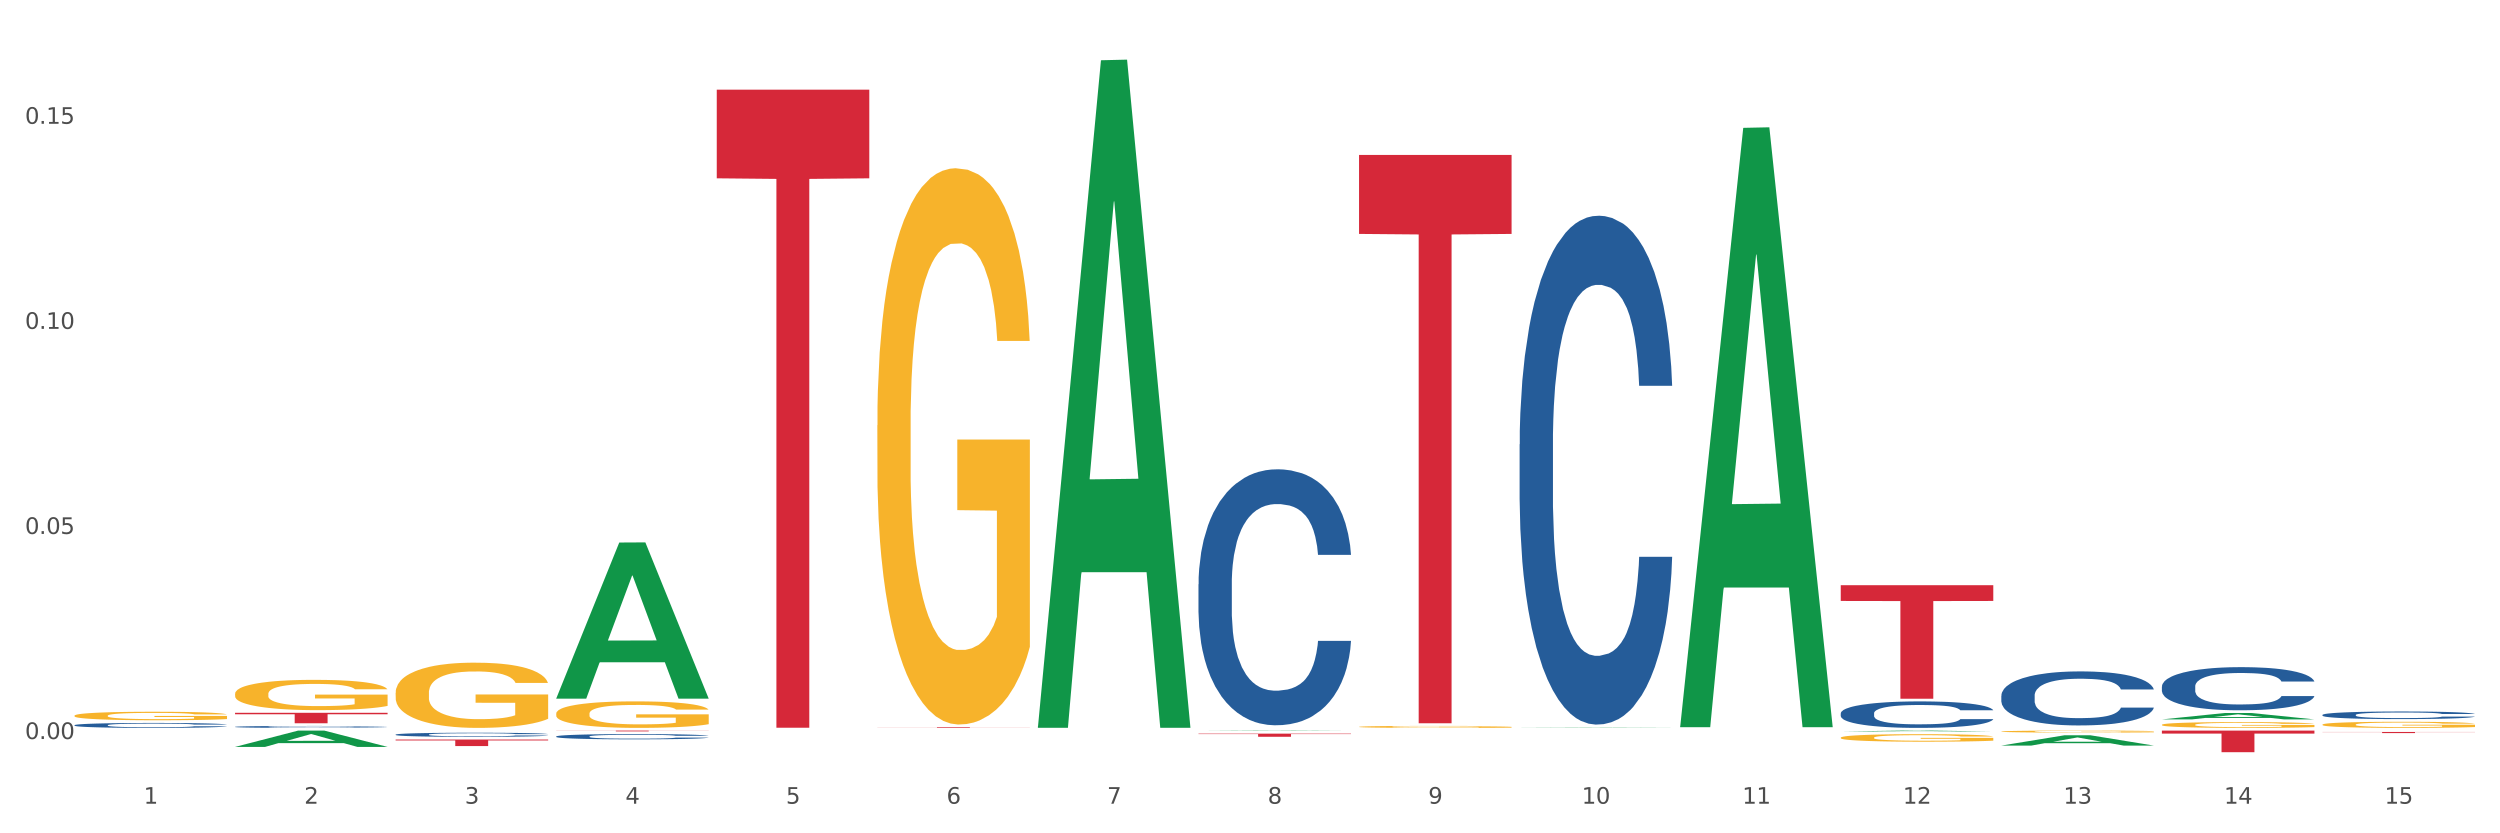 <?xml version="1.0" encoding="utf-8" standalone="no"?>
<!DOCTYPE svg PUBLIC "-//W3C//DTD SVG 1.1//EN"
  "http://www.w3.org/Graphics/SVG/1.1/DTD/svg11.dtd">
<svg xmlns:xlink="http://www.w3.org/1999/xlink" width="1080pt" height="360pt" viewBox="0 0 1080 360" xmlns="http://www.w3.org/2000/svg" version="1.1">
 <rect x="0" y="0" width="1080" height="360" fill="#333333" stroke="none"/>
 <defs>
  <style type="text/css">*{stroke-linejoin: round; stroke-linecap: butt}</style>
 </defs>
 <g id="figure_1">
  <g id="patch_1">
   <path d="M 0 360 
L 1080 360 
L 1080 0 
L 0 0 
z
" style="fill: #ffffff; stroke: #ffffff; stroke-linejoin: miter"/>
  </g>
  <g id="axes_1">
   <g id="matplotlib.axis_1">
    <g id="xtick_1">
     <g id="text_1">
      <!-- 1 -->
      <g style="fill: #4d4d4d" transform="translate(62.07 347.204) scale(0.096 -0.096)">
       <defs>
        <path id="DejaVuSans-31" d="M 794 531 
L 1825 531 
L 1825 4091 
L 703 3866 
L 703 4441 
L 1819 4666 
L 2450 4666 
L 2450 531 
L 3481 531 
L 3481 0 
L 794 0 
L 794 531 
z
" transform="scale(0.016)"/>
       </defs>
       <use xlink:href="#DejaVuSans-31"/>
      </g>
     </g>
    </g>
    <g id="xtick_2">
     <g id="text_2">
      <!-- 2 -->
      <g style="fill: #4d4d4d" transform="translate(131.436 347.204) scale(0.096 -0.096)">
       <defs>
        <path id="DejaVuSans-32" d="M 1228 531 
L 3431 531 
L 3431 0 
L 469 0 
L 469 531 
Q 828 903 1448 1529 
Q 2069 2156 2228 2338 
Q 2531 2678 2651 2914 
Q 2772 3150 2772 3378 
Q 2772 3750 2511 3984 
Q 2250 4219 1831 4219 
Q 1534 4219 1204 4116 
Q 875 4013 500 3803 
L 500 4441 
Q 881 4594 1212 4672 
Q 1544 4750 1819 4750 
Q 2544 4750 2975 4387 
Q 3406 4025 3406 3419 
Q 3406 3131 3298 2873 
Q 3191 2616 2906 2266 
Q 2828 2175 2409 1742 
Q 1991 1309 1228 531 
z
" transform="scale(0.016)"/>
       </defs>
       <use xlink:href="#DejaVuSans-32"/>
      </g>
     </g>
    </g>
    <g id="xtick_3">
     <g id="text_3">
      <!-- 3 -->
      <g style="fill: #4d4d4d" transform="translate(200.802 347.204) scale(0.096 -0.096)">
       <defs>
        <path id="DejaVuSans-33" d="M 2597 2516 
Q 3050 2419 3304 2112 
Q 3559 1806 3559 1356 
Q 3559 666 3084 287 
Q 2609 -91 1734 -91 
Q 1441 -91 1130 -33 
Q 819 25 488 141 
L 488 750 
Q 750 597 1062 519 
Q 1375 441 1716 441 
Q 2309 441 2620 675 
Q 2931 909 2931 1356 
Q 2931 1769 2642 2001 
Q 2353 2234 1838 2234 
L 1294 2234 
L 1294 2753 
L 1863 2753 
Q 2328 2753 2575 2939 
Q 2822 3125 2822 3475 
Q 2822 3834 2567 4026 
Q 2313 4219 1838 4219 
Q 1578 4219 1281 4162 
Q 984 4106 628 3988 
L 628 4550 
Q 988 4650 1302 4700 
Q 1616 4750 1894 4750 
Q 2613 4750 3031 4423 
Q 3450 4097 3450 3541 
Q 3450 3153 3228 2886 
Q 3006 2619 2597 2516 
z
" transform="scale(0.016)"/>
       </defs>
       <use xlink:href="#DejaVuSans-33"/>
      </g>
     </g>
    </g>
    <g id="xtick_4">
     <g id="text_4">
      <!-- 4 -->
      <g style="fill: #4d4d4d" transform="translate(270.169 347.204) scale(0.096 -0.096)">
       <defs>
        <path id="DejaVuSans-34" d="M 2419 4116 
L 825 1625 
L 2419 1625 
L 2419 4116 
z
M 2253 4666 
L 3047 4666 
L 3047 1625 
L 3713 1625 
L 3713 1100 
L 3047 1100 
L 3047 0 
L 2419 0 
L 2419 1100 
L 313 1100 
L 313 1709 
L 2253 4666 
z
" transform="scale(0.016)"/>
       </defs>
       <use xlink:href="#DejaVuSans-34"/>
      </g>
     </g>
    </g>
    <g id="xtick_5">
     <g id="text_5">
      <!-- 5 -->
      <g style="fill: #4d4d4d" transform="translate(339.535 347.204) scale(0.096 -0.096)">
       <defs>
        <path id="DejaVuSans-35" d="M 691 4666 
L 3169 4666 
L 3169 4134 
L 1269 4134 
L 1269 2991 
Q 1406 3038 1543 3061 
Q 1681 3084 1819 3084 
Q 2600 3084 3056 2656 
Q 3513 2228 3513 1497 
Q 3513 744 3044 326 
Q 2575 -91 1722 -91 
Q 1428 -91 1123 -41 
Q 819 9 494 109 
L 494 744 
Q 775 591 1075 516 
Q 1375 441 1709 441 
Q 2250 441 2565 725 
Q 2881 1009 2881 1497 
Q 2881 1984 2565 2268 
Q 2250 2553 1709 2553 
Q 1456 2553 1204 2497 
Q 953 2441 691 2322 
L 691 4666 
z
" transform="scale(0.016)"/>
       </defs>
       <use xlink:href="#DejaVuSans-35"/>
      </g>
     </g>
    </g>
    <g id="xtick_6">
     <g id="text_6">
      <!-- 6 -->
      <g style="fill: #4d4d4d" transform="translate(408.901 347.204) scale(0.096 -0.096)">
       <defs>
        <path id="DejaVuSans-36" d="M 2113 2584 
Q 1688 2584 1439 2293 
Q 1191 2003 1191 1497 
Q 1191 994 1439 701 
Q 1688 409 2113 409 
Q 2538 409 2786 701 
Q 3034 994 3034 1497 
Q 3034 2003 2786 2293 
Q 2538 2584 2113 2584 
z
M 3366 4563 
L 3366 3988 
Q 3128 4100 2886 4159 
Q 2644 4219 2406 4219 
Q 1781 4219 1451 3797 
Q 1122 3375 1075 2522 
Q 1259 2794 1537 2939 
Q 1816 3084 2150 3084 
Q 2853 3084 3261 2657 
Q 3669 2231 3669 1497 
Q 3669 778 3244 343 
Q 2819 -91 2113 -91 
Q 1303 -91 875 529 
Q 447 1150 447 2328 
Q 447 3434 972 4092 
Q 1497 4750 2381 4750 
Q 2619 4750 2861 4703 
Q 3103 4656 3366 4563 
z
" transform="scale(0.016)"/>
       </defs>
       <use xlink:href="#DejaVuSans-36"/>
      </g>
     </g>
    </g>
    <g id="xtick_7">
     <g id="text_7">
      <!-- 7 -->
      <g style="fill: #4d4d4d" transform="translate(478.267 347.204) scale(0.096 -0.096)">
       <defs>
        <path id="DejaVuSans-37" d="M 525 4666 
L 3525 4666 
L 3525 4397 
L 1831 0 
L 1172 0 
L 2766 4134 
L 525 4134 
L 525 4666 
z
" transform="scale(0.016)"/>
       </defs>
       <use xlink:href="#DejaVuSans-37"/>
      </g>
     </g>
    </g>
    <g id="xtick_8">
     <g id="text_8">
      <!-- 8 -->
      <g style="fill: #4d4d4d" transform="translate(547.634 347.204) scale(0.096 -0.096)">
       <defs>
        <path id="DejaVuSans-38" d="M 2034 2216 
Q 1584 2216 1326 1975 
Q 1069 1734 1069 1313 
Q 1069 891 1326 650 
Q 1584 409 2034 409 
Q 2484 409 2743 651 
Q 3003 894 3003 1313 
Q 3003 1734 2745 1975 
Q 2488 2216 2034 2216 
z
M 1403 2484 
Q 997 2584 770 2862 
Q 544 3141 544 3541 
Q 544 4100 942 4425 
Q 1341 4750 2034 4750 
Q 2731 4750 3128 4425 
Q 3525 4100 3525 3541 
Q 3525 3141 3298 2862 
Q 3072 2584 2669 2484 
Q 3125 2378 3379 2068 
Q 3634 1759 3634 1313 
Q 3634 634 3220 271 
Q 2806 -91 2034 -91 
Q 1263 -91 848 271 
Q 434 634 434 1313 
Q 434 1759 690 2068 
Q 947 2378 1403 2484 
z
M 1172 3481 
Q 1172 3119 1398 2916 
Q 1625 2713 2034 2713 
Q 2441 2713 2670 2916 
Q 2900 3119 2900 3481 
Q 2900 3844 2670 4047 
Q 2441 4250 2034 4250 
Q 1625 4250 1398 4047 
Q 1172 3844 1172 3481 
z
" transform="scale(0.016)"/>
       </defs>
       <use xlink:href="#DejaVuSans-38"/>
      </g>
     </g>
    </g>
    <g id="xtick_9">
     <g id="text_9">
      <!-- 9 -->
      <g style="fill: #4d4d4d" transform="translate(617 347.204) scale(0.096 -0.096)">
       <defs>
        <path id="DejaVuSans-39" d="M 703 97 
L 703 672 
Q 941 559 1184 500 
Q 1428 441 1663 441 
Q 2288 441 2617 861 
Q 2947 1281 2994 2138 
Q 2813 1869 2534 1725 
Q 2256 1581 1919 1581 
Q 1219 1581 811 2004 
Q 403 2428 403 3163 
Q 403 3881 828 4315 
Q 1253 4750 1959 4750 
Q 2769 4750 3195 4129 
Q 3622 3509 3622 2328 
Q 3622 1225 3098 567 
Q 2575 -91 1691 -91 
Q 1453 -91 1209 -44 
Q 966 3 703 97 
z
M 1959 2075 
Q 2384 2075 2632 2365 
Q 2881 2656 2881 3163 
Q 2881 3666 2632 3958 
Q 2384 4250 1959 4250 
Q 1534 4250 1286 3958 
Q 1038 3666 1038 3163 
Q 1038 2656 1286 2365 
Q 1534 2075 1959 2075 
z
" transform="scale(0.016)"/>
       </defs>
       <use xlink:href="#DejaVuSans-39"/>
      </g>
     </g>
    </g>
    <g id="xtick_10">
     <g id="text_10">
      <!-- 10 -->
      <g style="fill: #4d4d4d" transform="translate(683.312 347.204) scale(0.096 -0.096)">
       <defs>
        <path id="DejaVuSans-30" d="M 2034 4250 
Q 1547 4250 1301 3770 
Q 1056 3291 1056 2328 
Q 1056 1369 1301 889 
Q 1547 409 2034 409 
Q 2525 409 2770 889 
Q 3016 1369 3016 2328 
Q 3016 3291 2770 3770 
Q 2525 4250 2034 4250 
z
M 2034 4750 
Q 2819 4750 3233 4129 
Q 3647 3509 3647 2328 
Q 3647 1150 3233 529 
Q 2819 -91 2034 -91 
Q 1250 -91 836 529 
Q 422 1150 422 2328 
Q 422 3509 836 4129 
Q 1250 4750 2034 4750 
z
" transform="scale(0.016)"/>
       </defs>
       <use xlink:href="#DejaVuSans-31"/>
       <use xlink:href="#DejaVuSans-30" transform="translate(63.623 0)"/>
      </g>
     </g>
    </g>
    <g id="xtick_11">
     <g id="text_11">
      <!-- 11 -->
      <g style="fill: #4d4d4d" transform="translate(752.678 347.204) scale(0.096 -0.096)">
       <use xlink:href="#DejaVuSans-31"/>
       <use xlink:href="#DejaVuSans-31" transform="translate(63.623 0)"/>
      </g>
     </g>
    </g>
    <g id="xtick_12">
     <g id="text_12">
      <!-- 12 -->
      <g style="fill: #4d4d4d" transform="translate(822.044 347.204) scale(0.096 -0.096)">
       <use xlink:href="#DejaVuSans-31"/>
       <use xlink:href="#DejaVuSans-32" transform="translate(63.623 0)"/>
      </g>
     </g>
    </g>
    <g id="xtick_13">
     <g id="text_13">
      <!-- 13 -->
      <g style="fill: #4d4d4d" transform="translate(891.411 347.204) scale(0.096 -0.096)">
       <use xlink:href="#DejaVuSans-31"/>
       <use xlink:href="#DejaVuSans-33" transform="translate(63.623 0)"/>
      </g>
     </g>
    </g>
    <g id="xtick_14">
     <g id="text_14">
      <!-- 14 -->
      <g style="fill: #4d4d4d" transform="translate(960.777 347.204) scale(0.096 -0.096)">
       <use xlink:href="#DejaVuSans-31"/>
       <use xlink:href="#DejaVuSans-34" transform="translate(63.623 0)"/>
      </g>
     </g>
    </g>
    <g id="xtick_15">
     <g id="text_15">
      <!-- 15 -->
      <g style="fill: #4d4d4d" transform="translate(1030.143 347.204) scale(0.096 -0.096)">
       <use xlink:href="#DejaVuSans-31"/>
       <use xlink:href="#DejaVuSans-35" transform="translate(63.623 0)"/>
      </g>
     </g>
    </g>
    <g id="xtick_16"/>
    <g id="xtick_17"/>
    <g id="xtick_18"/>
    <g id="xtick_19"/>
    <g id="xtick_20"/>
    <g id="xtick_21"/>
    <g id="xtick_22"/>
    <g id="xtick_23"/>
    <g id="xtick_24"/>
    <g id="xtick_25"/>
    <g id="xtick_26"/>
    <g id="xtick_27"/>
    <g id="xtick_28"/>
    <g id="xtick_29"/>
   </g>
   <g id="matplotlib.axis_2">
    <g id="ytick_1">
     <g id="text_16">
      <!-- 0.00 -->
      <g style="fill: #4d4d4d" transform="translate(10.8 319.258) scale(0.096 -0.096)">
       <defs>
        <path id="DejaVuSans-2e" d="M 684 794 
L 1344 794 
L 1344 0 
L 684 0 
L 684 794 
z
" transform="scale(0.016)"/>
       </defs>
       <use xlink:href="#DejaVuSans-30"/>
       <use xlink:href="#DejaVuSans-2e" transform="translate(63.623 0)"/>
       <use xlink:href="#DejaVuSans-30" transform="translate(95.41 0)"/>
       <use xlink:href="#DejaVuSans-30" transform="translate(159.033 0)"/>
      </g>
     </g>
    </g>
    <g id="ytick_2">
     <g id="text_17">
      <!-- 0.05 -->
      <g style="fill: #4d4d4d" transform="translate(10.8 230.665) scale(0.096 -0.096)">
       <use xlink:href="#DejaVuSans-30"/>
       <use xlink:href="#DejaVuSans-2e" transform="translate(63.623 0)"/>
       <use xlink:href="#DejaVuSans-30" transform="translate(95.41 0)"/>
       <use xlink:href="#DejaVuSans-35" transform="translate(159.033 0)"/>
      </g>
     </g>
    </g>
    <g id="ytick_3">
     <g id="text_18">
      <!-- 0.10 -->
      <g style="fill: #4d4d4d" transform="translate(10.8 142.072) scale(0.096 -0.096)">
       <use xlink:href="#DejaVuSans-30"/>
       <use xlink:href="#DejaVuSans-2e" transform="translate(63.623 0)"/>
       <use xlink:href="#DejaVuSans-31" transform="translate(95.41 0)"/>
       <use xlink:href="#DejaVuSans-30" transform="translate(159.033 0)"/>
      </g>
     </g>
    </g>
    <g id="ytick_4">
     <g id="text_19">
      <!-- 0.15 -->
      <g style="fill: #4d4d4d" transform="translate(10.8 53.479) scale(0.096 -0.096)">
       <use xlink:href="#DejaVuSans-30"/>
       <use xlink:href="#DejaVuSans-2e" transform="translate(63.623 0)"/>
       <use xlink:href="#DejaVuSans-31" transform="translate(95.41 0)"/>
       <use xlink:href="#DejaVuSans-35" transform="translate(159.033 0)"/>
      </g>
     </g>
    </g>
    <g id="ytick_5"/>
    <g id="ytick_6"/>
    <g id="ytick_7"/>
   </g>
   <g id="PolyCollection_1">
    <path d="M 170.907 299.293 
L 170.985 299.267 
L 170.985 298.341 
L 171.141 297.543 
L 171.919 295.613 
L 173.086 294.017 
L 173.942 293.168 
L 174.798 292.473 
L 175.809 291.778 
L 177.054 291.057 
L 179.31 290.002 
L 180.71 289.462 
L 182.422 288.896 
L 185.534 288.072 
L 187.79 287.609 
L 190.124 287.223 
L 193.937 286.76 
L 196.426 286.554 
L 199.072 286.399 
L 202.261 286.296 
L 204.673 286.271 
L 209.964 286.348 
L 214.476 286.579 
L 216.655 286.76 
L 219.456 287.068 
L 220.934 287.274 
L 223.346 287.686 
L 225.835 288.226 
L 227.547 288.69 
L 230.114 289.565 
L 232.059 290.44 
L 233.849 291.521 
L 234.783 292.267 
L 235.483 292.962 
L 236.105 293.76 
L 236.728 295.021 
L 222.723 295.021 
L 222.179 294.12 
L 221.323 293.271 
L 220.078 292.447 
L 218.989 291.933 
L 217.122 291.289 
L 215.41 290.877 
L 213.62 290.568 
L 211.442 290.311 
L 209.73 290.182 
L 207.319 290.08 
L 202.573 290.105 
L 199.383 290.311 
L 197.204 290.568 
L 195.804 290.8 
L 194.559 291.057 
L 193.159 291.418 
L 191.525 291.958 
L 190.358 292.447 
L 189.191 293.065 
L 188.257 293.683 
L 187.401 294.403 
L 186.701 295.175 
L 186.157 295.973 
L 185.69 296.951 
L 185.301 298.572 
L 185.301 302.098 
L 185.456 302.896 
L 185.845 303.951 
L 186.312 304.749 
L 187.09 305.701 
L 187.79 306.345 
L 189.113 307.271 
L 190.591 308.043 
L 191.758 308.532 
L 192.925 308.944 
L 194.948 309.51 
L 197.204 309.974 
L 199.149 310.257 
L 201.795 310.514 
L 203.584 310.617 
L 205.14 310.668 
L 208.952 310.668 
L 211.675 310.591 
L 214.71 310.411 
L 217.044 310.179 
L 218.989 309.896 
L 221.167 309.433 
L 222.568 308.996 
L 222.568 303.617 
L 205.451 303.591 
L 205.451 300.014 
L 236.805 300.014 
L 236.805 310.514 
L 235.483 311.055 
L 234.004 311.543 
L 232.448 311.981 
L 230.114 312.521 
L 227.314 313.036 
L 224.824 313.397 
L 222.179 313.705 
L 219.067 313.988 
L 215.021 314.246 
L 212.531 314.349 
L 209.419 314.426 
L 205.763 314.452 
L 202.573 314.4 
L 199.461 314.272 
L 196.193 314.04 
L 193.003 313.705 
L 190.591 313.371 
L 188.179 312.959 
L 185.612 312.419 
L 183.589 311.904 
L 182.033 311.441 
L 180.321 310.849 
L 178.454 310.077 
L 177.054 309.382 
L 175.809 308.661 
L 174.486 307.735 
L 173.553 306.937 
L 172.619 305.933 
L 172.074 305.187 
L 171.452 304.029 
L 170.985 302.407 
L 170.907 299.293 
z
" clip-path="url(#pa283a51b01)" style="fill: #f7b32b"/>
    <path d="M 240.274 308.288 
L 240.351 308.277 
L 240.351 307.9 
L 240.507 307.576 
L 241.285 306.791 
L 242.452 306.142 
L 243.308 305.797 
L 244.164 305.514 
L 245.175 305.232 
L 246.42 304.939 
L 248.676 304.51 
L 250.077 304.29 
L 251.788 304.06 
L 254.9 303.725 
L 257.157 303.536 
L 259.491 303.379 
L 263.303 303.191 
L 265.793 303.107 
L 268.438 303.045 
L 271.628 303.003 
L 274.04 302.992 
L 279.33 303.024 
L 283.843 303.118 
L 286.021 303.191 
L 288.822 303.317 
L 290.3 303.4 
L 292.712 303.568 
L 295.202 303.788 
L 296.913 303.976 
L 299.481 304.332 
L 301.426 304.688 
L 303.215 305.127 
L 304.149 305.431 
L 304.849 305.713 
L 305.471 306.038 
L 306.094 306.55 
L 292.089 306.55 
L 291.545 306.184 
L 290.689 305.839 
L 289.444 305.504 
L 288.355 305.295 
L 286.488 305.033 
L 284.776 304.866 
L 282.987 304.74 
L 280.808 304.635 
L 279.097 304.583 
L 276.685 304.541 
L 271.939 304.552 
L 268.749 304.635 
L 266.571 304.74 
L 265.17 304.834 
L 263.925 304.939 
L 262.525 305.085 
L 260.891 305.305 
L 259.724 305.504 
L 258.557 305.755 
L 257.623 306.006 
L 256.768 306.299 
L 256.067 306.613 
L 255.523 306.938 
L 255.056 307.335 
L 254.667 307.995 
L 254.667 309.428 
L 254.823 309.753 
L 255.212 310.182 
L 255.678 310.506 
L 256.456 310.894 
L 257.157 311.155 
L 258.479 311.532 
L 259.957 311.846 
L 261.124 312.045 
L 262.291 312.212 
L 264.314 312.442 
L 266.571 312.631 
L 268.516 312.746 
L 271.161 312.851 
L 272.95 312.892 
L 274.506 312.913 
L 278.319 312.913 
L 281.042 312.882 
L 284.076 312.809 
L 286.41 312.714 
L 288.355 312.599 
L 290.533 312.411 
L 291.934 312.233 
L 291.934 310.046 
L 274.818 310.035 
L 274.818 308.581 
L 306.172 308.581 
L 306.172 312.851 
L 304.849 313.07 
L 303.371 313.269 
L 301.815 313.447 
L 299.481 313.667 
L 296.68 313.876 
L 294.19 314.023 
L 291.545 314.148 
L 288.433 314.263 
L 284.387 314.368 
L 281.897 314.41 
L 278.785 314.441 
L 275.129 314.452 
L 271.939 314.431 
L 268.827 314.378 
L 265.559 314.284 
L 262.369 314.148 
L 259.957 314.012 
L 257.546 313.845 
L 254.978 313.625 
L 252.955 313.416 
L 251.399 313.227 
L 249.688 312.987 
L 247.82 312.673 
L 246.42 312.39 
L 245.175 312.097 
L 243.853 311.72 
L 242.919 311.396 
L 241.985 310.988 
L 241.441 310.684 
L 240.818 310.213 
L 240.351 309.554 
L 240.274 308.288 
z
" clip-path="url(#pa283a51b01)" style="fill: #f7b32b"/>
    <path d="M 379.006 183.728 
L 379.084 183.508 
L 379.084 175.607 
L 379.24 168.803 
L 380.018 152.342 
L 381.185 138.734 
L 382.04 131.491 
L 382.896 125.565 
L 383.908 119.639 
L 385.152 113.494 
L 387.409 104.495 
L 388.809 99.886 
L 390.521 95.057 
L 393.633 88.034 
L 395.889 84.083 
L 398.223 80.791 
L 402.035 76.841 
L 404.525 75.085 
L 407.17 73.768 
L 410.36 72.89 
L 412.772 72.67 
L 418.062 73.329 
L 422.575 75.304 
L 424.753 76.841 
L 427.554 79.474 
L 429.032 81.23 
L 431.444 84.742 
L 433.934 89.351 
L 435.646 93.302 
L 438.213 100.764 
L 440.158 108.226 
L 441.948 117.445 
L 442.881 123.809 
L 443.581 129.735 
L 444.204 136.539 
L 444.826 147.294 
L 430.822 147.294 
L 430.277 139.612 
L 429.422 132.369 
L 428.177 125.346 
L 427.087 120.956 
L 425.22 115.469 
L 423.509 111.958 
L 421.719 109.324 
L 419.541 107.129 
L 417.829 106.032 
L 415.417 105.154 
L 410.671 105.373 
L 407.481 107.129 
L 405.303 109.324 
L 403.903 111.299 
L 402.658 113.494 
L 401.257 116.567 
L 399.624 121.176 
L 398.456 125.346 
L 397.289 130.613 
L 396.356 135.881 
L 395.5 142.026 
L 394.8 148.611 
L 394.255 155.415 
L 393.788 163.755 
L 393.399 177.582 
L 393.399 207.651 
L 393.555 214.455 
L 393.944 223.454 
L 394.411 230.258 
L 395.189 238.379 
L 395.889 243.866 
L 397.212 251.767 
L 398.69 258.351 
L 399.857 262.522 
L 401.024 266.033 
L 403.047 270.862 
L 405.303 274.812 
L 407.248 277.227 
L 409.893 279.422 
L 411.683 280.299 
L 413.239 280.738 
L 417.051 280.738 
L 419.774 280.08 
L 422.808 278.544 
L 425.142 276.568 
L 427.087 274.154 
L 429.266 270.203 
L 430.666 266.472 
L 430.666 220.601 
L 413.55 220.381 
L 413.55 189.873 
L 444.904 189.873 
L 444.904 279.422 
L 443.581 284.031 
L 442.103 288.201 
L 440.547 291.932 
L 438.213 296.541 
L 435.412 300.931 
L 432.923 304.003 
L 430.277 306.637 
L 427.165 309.051 
L 423.12 311.246 
L 420.63 312.124 
L 417.518 312.783 
L 413.861 313.002 
L 410.671 312.563 
L 407.559 311.466 
L 404.292 309.49 
L 401.102 306.637 
L 398.69 303.784 
L 396.278 300.272 
L 393.711 295.663 
L 391.688 291.274 
L 390.132 287.323 
L 388.42 282.275 
L 386.553 275.69 
L 385.152 269.764 
L 383.908 263.619 
L 382.585 255.718 
L 381.651 248.914 
L 380.718 240.354 
L 380.173 233.989 
L 379.551 224.112 
L 379.084 210.285 
L 379.006 183.728 
z
" clip-path="url(#pa283a51b01)" style="fill: #f7b32b"/>
    <path d="M 587.105 313.993 
L 587.183 313.992 
L 587.183 313.964 
L 587.338 313.94 
L 588.116 313.881 
L 589.283 313.833 
L 590.139 313.807 
L 590.995 313.786 
L 592.006 313.765 
L 593.251 313.744 
L 595.507 313.712 
L 596.908 313.695 
L 598.619 313.678 
L 601.731 313.653 
L 603.988 313.639 
L 606.322 313.627 
L 610.134 313.613 
L 612.624 313.607 
L 615.269 313.603 
L 618.459 313.599 
L 620.871 313.599 
L 626.161 313.601 
L 630.674 313.608 
L 632.852 313.613 
L 635.653 313.623 
L 637.131 313.629 
L 639.543 313.642 
L 642.033 313.658 
L 643.744 313.672 
L 646.312 313.698 
L 648.257 313.725 
L 650.046 313.758 
L 650.98 313.78 
L 651.68 313.801 
L 652.302 313.825 
L 652.925 313.864 
L 638.921 313.864 
L 638.376 313.836 
L 637.52 313.811 
L 636.275 313.786 
L 635.186 313.77 
L 633.319 313.751 
L 631.607 313.738 
L 629.818 313.729 
L 627.639 313.721 
L 625.928 313.717 
L 623.516 313.714 
L 618.77 313.715 
L 615.58 313.721 
L 613.402 313.729 
L 612.001 313.736 
L 610.756 313.744 
L 609.356 313.754 
L 607.722 313.771 
L 606.555 313.786 
L 605.388 313.804 
L 604.455 313.823 
L 603.599 313.845 
L 602.898 313.868 
L 602.354 313.892 
L 601.887 313.922 
L 601.498 313.971 
L 601.498 314.078 
L 601.654 314.102 
L 602.043 314.134 
L 602.509 314.158 
L 603.287 314.187 
L 603.988 314.206 
L 605.31 314.234 
L 606.789 314.258 
L 607.956 314.273 
L 609.123 314.285 
L 611.145 314.302 
L 613.402 314.316 
L 615.347 314.325 
L 617.992 314.332 
L 619.781 314.336 
L 621.337 314.337 
L 625.15 314.337 
L 627.873 314.335 
L 630.907 314.329 
L 633.241 314.322 
L 635.186 314.314 
L 637.365 314.3 
L 638.765 314.287 
L 638.765 314.124 
L 621.649 314.123 
L 621.649 314.015 
L 653.003 314.015 
L 653.003 314.332 
L 651.68 314.349 
L 650.202 314.364 
L 648.646 314.377 
L 646.312 314.393 
L 643.511 314.409 
L 641.021 314.42 
L 638.376 314.429 
L 635.264 314.438 
L 631.218 314.445 
L 628.729 314.449 
L 625.617 314.451 
L 621.96 314.452 
L 618.77 314.45 
L 615.658 314.446 
L 612.39 314.439 
L 609.2 314.429 
L 606.789 314.419 
L 604.377 314.407 
L 601.809 314.39 
L 599.786 314.375 
L 598.23 314.361 
L 596.519 314.343 
L 594.652 314.319 
L 593.251 314.298 
L 592.006 314.276 
L 590.684 314.248 
L 589.75 314.224 
L 588.816 314.194 
L 588.272 314.171 
L 587.649 314.136 
L 587.183 314.087 
L 587.105 313.993 
z
" clip-path="url(#pa283a51b01)" style="fill: #f7b32b"/>
    <path d="M 795.203 318.668 
L 795.281 318.665 
L 795.281 318.558 
L 795.437 318.466 
L 796.215 318.242 
L 797.382 318.057 
L 798.238 317.959 
L 799.094 317.879 
L 800.105 317.798 
L 801.35 317.715 
L 803.606 317.593 
L 805.006 317.53 
L 806.718 317.465 
L 809.83 317.369 
L 812.086 317.316 
L 814.42 317.271 
L 818.233 317.217 
L 820.722 317.194 
L 823.368 317.176 
L 826.557 317.164 
L 828.969 317.161 
L 834.26 317.17 
L 838.772 317.197 
L 840.951 317.217 
L 843.752 317.253 
L 845.23 317.277 
L 847.642 317.325 
L 850.131 317.387 
L 851.843 317.441 
L 854.41 317.542 
L 856.355 317.643 
L 858.145 317.769 
L 859.078 317.855 
L 859.779 317.935 
L 860.401 318.028 
L 861.024 318.174 
L 847.019 318.174 
L 846.475 318.069 
L 845.619 317.971 
L 844.374 317.876 
L 843.285 317.816 
L 841.418 317.742 
L 839.706 317.694 
L 837.916 317.658 
L 835.738 317.629 
L 834.026 317.614 
L 831.615 317.602 
L 826.869 317.605 
L 823.679 317.629 
L 821.5 317.658 
L 820.1 317.685 
L 818.855 317.715 
L 817.455 317.757 
L 815.821 317.819 
L 814.654 317.876 
L 813.487 317.947 
L 812.553 318.019 
L 811.697 318.102 
L 810.997 318.191 
L 810.453 318.284 
L 809.986 318.397 
L 809.597 318.585 
L 809.597 318.993 
L 809.752 319.085 
L 810.141 319.207 
L 810.608 319.3 
L 811.386 319.41 
L 812.086 319.484 
L 813.409 319.591 
L 814.887 319.681 
L 816.054 319.737 
L 817.221 319.785 
L 819.244 319.851 
L 821.5 319.904 
L 823.445 319.937 
L 826.091 319.967 
L 827.88 319.979 
L 829.436 319.985 
L 833.248 319.985 
L 835.971 319.976 
L 839.006 319.955 
L 841.34 319.928 
L 843.285 319.895 
L 845.463 319.842 
L 846.864 319.791 
L 846.864 319.168 
L 829.747 319.166 
L 829.747 318.751 
L 861.101 318.751 
L 861.101 319.967 
L 859.779 320.029 
L 858.3 320.086 
L 856.744 320.137 
L 854.41 320.199 
L 851.61 320.259 
L 849.12 320.3 
L 846.475 320.336 
L 843.363 320.369 
L 839.317 320.399 
L 836.827 320.411 
L 833.715 320.42 
L 830.059 320.423 
L 826.869 320.417 
L 823.757 320.402 
L 820.489 320.375 
L 817.299 320.336 
L 814.887 320.297 
L 812.475 320.25 
L 809.908 320.187 
L 807.885 320.128 
L 806.329 320.074 
L 804.617 320.005 
L 802.75 319.916 
L 801.35 319.836 
L 800.105 319.752 
L 798.782 319.645 
L 797.849 319.553 
L 796.915 319.437 
L 796.37 319.35 
L 795.748 319.216 
L 795.281 319.028 
L 795.203 318.668 
z
" clip-path="url(#pa283a51b01)" style="fill: #f7b32b"/>
    <path d="M 864.57 316.013 
L 864.647 316.012 
L 864.647 315.984 
L 864.803 315.959 
L 865.581 315.9 
L 866.748 315.85 
L 867.604 315.824 
L 868.46 315.803 
L 869.471 315.781 
L 870.716 315.759 
L 872.972 315.726 
L 874.373 315.71 
L 876.084 315.692 
L 879.196 315.667 
L 881.453 315.652 
L 883.787 315.64 
L 887.599 315.626 
L 890.089 315.62 
L 892.734 315.615 
L 895.924 315.612 
L 898.336 315.611 
L 903.626 315.613 
L 908.139 315.621 
L 910.317 315.626 
L 913.118 315.636 
L 914.596 315.642 
L 917.008 315.655 
L 919.498 315.671 
L 921.209 315.686 
L 923.777 315.713 
L 925.722 315.74 
L 927.511 315.773 
L 928.445 315.796 
L 929.145 315.818 
L 929.767 315.842 
L 930.39 315.881 
L 916.385 315.881 
L 915.841 315.853 
L 914.985 315.827 
L 913.74 315.802 
L 912.651 315.786 
L 910.784 315.766 
L 909.072 315.753 
L 907.283 315.744 
L 905.104 315.736 
L 903.393 315.732 
L 900.981 315.729 
L 896.235 315.729 
L 893.045 315.736 
L 890.867 315.744 
L 889.466 315.751 
L 888.221 315.759 
L 886.821 315.77 
L 885.187 315.787 
L 884.02 315.802 
L 882.853 315.821 
L 881.919 315.84 
L 881.064 315.862 
L 880.363 315.886 
L 879.819 315.911 
L 879.352 315.941 
L 878.963 315.991 
L 878.963 316.1 
L 879.119 316.124 
L 879.508 316.157 
L 879.974 316.182 
L 880.752 316.211 
L 881.453 316.231 
L 882.775 316.259 
L 884.253 316.283 
L 885.42 316.298 
L 886.587 316.311 
L 888.61 316.329 
L 890.867 316.343 
L 892.812 316.352 
L 895.457 316.36 
L 897.246 316.363 
L 898.802 316.364 
L 902.615 316.364 
L 905.338 316.362 
L 908.372 316.356 
L 910.706 316.349 
L 912.651 316.341 
L 914.829 316.326 
L 916.23 316.313 
L 916.23 316.147 
L 899.114 316.146 
L 899.114 316.035 
L 930.468 316.035 
L 930.468 316.36 
L 929.145 316.376 
L 927.667 316.391 
L 926.111 316.405 
L 923.777 316.422 
L 920.976 316.437 
L 918.486 316.449 
L 915.841 316.458 
L 912.729 316.467 
L 908.683 316.475 
L 906.193 316.478 
L 903.081 316.48 
L 899.425 316.481 
L 896.235 316.48 
L 893.123 316.476 
L 889.855 316.468 
L 886.665 316.458 
L 884.253 316.448 
L 881.842 316.435 
L 879.274 316.418 
L 877.251 316.403 
L 875.695 316.388 
L 873.984 316.37 
L 872.116 316.346 
L 870.716 316.325 
L 869.471 316.302 
L 868.149 316.274 
L 867.215 316.249 
L 866.281 316.218 
L 865.737 316.195 
L 865.114 316.159 
L 864.647 316.109 
L 864.57 316.013 
z
" clip-path="url(#pa283a51b01)" style="fill: #f7b32b"/>
    <path d="M 32.175 309.177 
L 32.253 309.173 
L 32.253 309.052 
L 32.408 308.948 
L 33.186 308.696 
L 34.353 308.488 
L 35.209 308.377 
L 36.065 308.286 
L 37.076 308.196 
L 38.321 308.101 
L 40.578 307.964 
L 41.978 307.893 
L 43.69 307.819 
L 46.802 307.712 
L 49.058 307.651 
L 51.392 307.601 
L 55.204 307.54 
L 57.694 307.513 
L 60.339 307.493 
L 63.529 307.48 
L 65.941 307.476 
L 71.231 307.487 
L 75.744 307.517 
L 77.922 307.54 
L 80.723 307.581 
L 82.201 307.608 
L 84.613 307.661 
L 87.103 307.732 
L 88.815 307.792 
L 91.382 307.907 
L 93.327 308.021 
L 95.116 308.162 
L 96.05 308.259 
L 96.75 308.35 
L 97.373 308.454 
L 97.995 308.619 
L 83.991 308.619 
L 83.446 308.501 
L 82.59 308.39 
L 81.346 308.283 
L 80.256 308.216 
L 78.389 308.132 
L 76.677 308.078 
L 74.888 308.038 
L 72.71 308.004 
L 70.998 307.987 
L 68.586 307.974 
L 63.84 307.977 
L 60.65 308.004 
L 58.472 308.038 
L 57.071 308.068 
L 55.827 308.101 
L 54.426 308.148 
L 52.792 308.219 
L 51.625 308.283 
L 50.458 308.364 
L 49.525 308.444 
L 48.669 308.538 
L 47.969 308.639 
L 47.424 308.743 
L 46.957 308.871 
L 46.568 309.083 
L 46.568 309.543 
L 46.724 309.647 
L 47.113 309.785 
L 47.58 309.889 
L 48.358 310.013 
L 49.058 310.097 
L 50.381 310.218 
L 51.859 310.319 
L 53.026 310.383 
L 54.193 310.437 
L 56.216 310.511 
L 58.472 310.571 
L 60.417 310.608 
L 63.062 310.642 
L 64.852 310.655 
L 66.408 310.662 
L 70.22 310.662 
L 72.943 310.652 
L 75.977 310.628 
L 78.311 310.598 
L 80.256 310.561 
L 82.435 310.5 
L 83.835 310.443 
L 83.835 309.741 
L 66.719 309.738 
L 66.719 309.271 
L 98.073 309.271 
L 98.073 310.642 
L 96.75 310.712 
L 95.272 310.776 
L 93.716 310.833 
L 91.382 310.904 
L 88.581 310.971 
L 86.091 311.018 
L 83.446 311.058 
L 80.334 311.095 
L 76.288 311.129 
L 73.799 311.142 
L 70.687 311.152 
L 67.03 311.156 
L 63.84 311.149 
L 60.728 311.132 
L 57.461 311.102 
L 54.271 311.058 
L 51.859 311.015 
L 49.447 310.961 
L 46.879 310.89 
L 44.857 310.823 
L 43.301 310.763 
L 41.589 310.685 
L 39.722 310.584 
L 38.321 310.494 
L 37.076 310.4 
L 35.754 310.279 
L 34.82 310.175 
L 33.887 310.044 
L 33.342 309.946 
L 32.72 309.795 
L 32.253 309.583 
L 32.175 309.177 
z
" clip-path="url(#pa283a51b01)" style="fill: #f7b32b"/>
    <path d="M 101.541 299.742 
L 101.619 299.73 
L 101.619 299.3 
L 101.775 298.929 
L 102.553 298.033 
L 103.72 297.292 
L 104.575 296.897 
L 105.431 296.575 
L 106.443 296.252 
L 107.688 295.917 
L 109.944 295.427 
L 111.344 295.176 
L 113.056 294.913 
L 116.168 294.531 
L 118.424 294.315 
L 120.758 294.136 
L 124.57 293.921 
L 127.06 293.825 
L 129.705 293.754 
L 132.895 293.706 
L 135.307 293.694 
L 140.598 293.73 
L 145.11 293.837 
L 147.289 293.921 
L 150.089 294.064 
L 151.568 294.16 
L 153.979 294.351 
L 156.469 294.602 
L 158.181 294.817 
L 160.748 295.224 
L 162.693 295.63 
L 164.483 296.132 
L 165.416 296.479 
L 166.117 296.802 
L 166.739 297.172 
L 167.361 297.758 
L 153.357 297.758 
L 152.812 297.34 
L 151.957 296.945 
L 150.712 296.563 
L 149.623 296.324 
L 147.755 296.025 
L 146.044 295.834 
L 144.254 295.69 
L 142.076 295.571 
L 140.364 295.511 
L 137.952 295.463 
L 133.206 295.475 
L 130.017 295.571 
L 127.838 295.69 
L 126.438 295.798 
L 125.193 295.917 
L 123.792 296.085 
L 122.159 296.336 
L 120.992 296.563 
L 119.825 296.85 
L 118.891 297.136 
L 118.035 297.471 
L 117.335 297.83 
L 116.79 298.2 
L 116.324 298.655 
L 115.935 299.408 
L 115.935 301.045 
L 116.09 301.416 
L 116.479 301.906 
L 116.946 302.276 
L 117.724 302.719 
L 118.424 303.018 
L 119.747 303.448 
L 121.225 303.806 
L 122.392 304.034 
L 123.559 304.225 
L 125.582 304.488 
L 127.838 304.703 
L 129.783 304.834 
L 132.428 304.954 
L 134.218 305.002 
L 135.774 305.026 
L 139.586 305.026 
L 142.309 304.99 
L 145.343 304.906 
L 147.678 304.799 
L 149.623 304.667 
L 151.801 304.452 
L 153.201 304.249 
L 153.201 301.75 
L 136.085 301.739 
L 136.085 300.077 
L 167.439 300.077 
L 167.439 304.954 
L 166.117 305.205 
L 164.638 305.432 
L 163.082 305.635 
L 160.748 305.886 
L 157.947 306.125 
L 155.458 306.293 
L 152.812 306.436 
L 149.7 306.568 
L 145.655 306.687 
L 143.165 306.735 
L 140.053 306.771 
L 136.396 306.783 
L 133.206 306.759 
L 130.094 306.699 
L 126.827 306.592 
L 123.637 306.436 
L 121.225 306.281 
L 118.813 306.09 
L 116.246 305.839 
L 114.223 305.599 
L 112.667 305.384 
L 110.955 305.109 
L 109.088 304.751 
L 107.688 304.428 
L 106.443 304.093 
L 105.12 303.663 
L 104.186 303.292 
L 103.253 302.826 
L 102.708 302.48 
L 102.086 301.942 
L 101.619 301.189 
L 101.541 299.742 
z
" clip-path="url(#pa283a51b01)" style="fill: #f7b32b"/>
    <path d="M 933.936 313.104 
L 934.014 313.102 
L 934.014 313.019 
L 934.169 312.948 
L 934.947 312.777 
L 936.114 312.635 
L 936.97 312.559 
L 937.826 312.498 
L 938.837 312.436 
L 940.082 312.372 
L 942.338 312.278 
L 943.739 312.23 
L 945.45 312.179 
L 948.563 312.106 
L 950.819 312.065 
L 953.153 312.031 
L 956.965 311.99 
L 959.455 311.971 
L 962.1 311.958 
L 965.29 311.948 
L 967.702 311.946 
L 972.992 311.953 
L 977.505 311.974 
L 979.683 311.99 
L 982.484 312.017 
L 983.962 312.035 
L 986.374 312.072 
L 988.864 312.12 
L 990.575 312.161 
L 993.143 312.239 
L 995.088 312.317 
L 996.877 312.413 
L 997.811 312.479 
L 998.511 312.541 
L 999.134 312.612 
L 999.756 312.724 
L 985.752 312.724 
L 985.207 312.644 
L 984.351 312.568 
L 983.106 312.495 
L 982.017 312.45 
L 980.15 312.392 
L 978.438 312.356 
L 976.649 312.328 
L 974.47 312.305 
L 972.759 312.294 
L 970.347 312.285 
L 965.601 312.287 
L 962.411 312.305 
L 960.233 312.328 
L 958.832 312.349 
L 957.588 312.372 
L 956.187 312.404 
L 954.553 312.452 
L 953.386 312.495 
L 952.219 312.55 
L 951.286 312.605 
L 950.43 312.669 
L 949.73 312.738 
L 949.185 312.809 
L 948.718 312.896 
L 948.329 313.04 
L 948.329 313.353 
L 948.485 313.424 
L 948.874 313.518 
L 949.341 313.589 
L 950.119 313.674 
L 950.819 313.731 
L 952.141 313.813 
L 953.62 313.882 
L 954.787 313.925 
L 955.954 313.962 
L 957.977 314.012 
L 960.233 314.054 
L 962.178 314.079 
L 964.823 314.102 
L 966.613 314.111 
L 968.169 314.115 
L 971.981 314.115 
L 974.704 314.108 
L 977.738 314.092 
L 980.072 314.072 
L 982.017 314.047 
L 984.196 314.005 
L 985.596 313.967 
L 985.596 313.488 
L 968.48 313.486 
L 968.48 313.168 
L 999.834 313.168 
L 999.834 314.102 
L 998.511 314.15 
L 997.033 314.193 
L 995.477 314.232 
L 993.143 314.28 
L 990.342 314.326 
L 987.852 314.358 
L 985.207 314.385 
L 982.095 314.411 
L 978.049 314.433 
L 975.56 314.443 
L 972.448 314.449 
L 968.791 314.452 
L 965.601 314.447 
L 962.489 314.436 
L 959.221 314.415 
L 956.032 314.385 
L 953.62 314.356 
L 951.208 314.319 
L 948.64 314.271 
L 946.618 314.225 
L 945.061 314.184 
L 943.35 314.131 
L 941.483 314.063 
L 940.082 314.001 
L 938.837 313.937 
L 937.515 313.854 
L 936.581 313.784 
L 935.648 313.694 
L 935.103 313.628 
L 934.48 313.525 
L 934.014 313.381 
L 933.936 313.104 
z
" clip-path="url(#pa283a51b01)" style="fill: #f7b32b"/>
    <path d="M 1003.302 313.029 
L 1003.38 313.027 
L 1003.38 312.94 
L 1003.535 312.865 
L 1004.314 312.684 
L 1005.481 312.534 
L 1006.336 312.454 
L 1007.192 312.389 
L 1008.204 312.324 
L 1009.448 312.256 
L 1011.705 312.157 
L 1013.105 312.106 
L 1014.817 312.053 
L 1017.929 311.976 
L 1020.185 311.932 
L 1022.519 311.896 
L 1026.331 311.853 
L 1028.821 311.833 
L 1031.466 311.819 
L 1034.656 311.809 
L 1037.068 311.807 
L 1042.358 311.814 
L 1046.871 311.836 
L 1049.049 311.853 
L 1051.85 311.882 
L 1053.328 311.901 
L 1055.74 311.94 
L 1058.23 311.99 
L 1059.942 312.034 
L 1062.509 312.116 
L 1064.454 312.198 
L 1066.244 312.299 
L 1067.177 312.37 
L 1067.877 312.435 
L 1068.5 312.51 
L 1069.122 312.628 
L 1055.118 312.628 
L 1054.573 312.543 
L 1053.717 312.464 
L 1052.473 312.386 
L 1051.383 312.338 
L 1049.516 312.278 
L 1047.805 312.239 
L 1046.015 312.21 
L 1043.837 312.186 
L 1042.125 312.174 
L 1039.713 312.164 
L 1034.967 312.167 
L 1031.777 312.186 
L 1029.599 312.21 
L 1028.199 312.232 
L 1026.954 312.256 
L 1025.553 312.29 
L 1023.919 312.341 
L 1022.752 312.386 
L 1021.585 312.444 
L 1020.652 312.502 
L 1019.796 312.57 
L 1019.096 312.642 
L 1018.551 312.717 
L 1018.084 312.809 
L 1017.695 312.961 
L 1017.695 313.292 
L 1017.851 313.367 
L 1018.24 313.466 
L 1018.707 313.541 
L 1019.485 313.63 
L 1020.185 313.691 
L 1021.508 313.778 
L 1022.986 313.85 
L 1024.153 313.896 
L 1025.32 313.935 
L 1027.343 313.988 
L 1029.599 314.031 
L 1031.544 314.058 
L 1034.189 314.082 
L 1035.979 314.092 
L 1037.535 314.097 
L 1041.347 314.097 
L 1044.07 314.089 
L 1047.104 314.072 
L 1049.438 314.051 
L 1051.383 314.024 
L 1053.562 313.981 
L 1054.962 313.94 
L 1054.962 313.435 
L 1037.846 313.432 
L 1037.846 313.097 
L 1069.2 313.097 
L 1069.2 314.082 
L 1067.877 314.133 
L 1066.399 314.179 
L 1064.843 314.22 
L 1062.509 314.271 
L 1059.708 314.319 
L 1057.219 314.353 
L 1054.573 314.382 
L 1051.461 314.408 
L 1047.416 314.432 
L 1044.926 314.442 
L 1041.814 314.449 
L 1038.157 314.452 
L 1034.967 314.447 
L 1031.855 314.435 
L 1028.588 314.413 
L 1025.398 314.382 
L 1022.986 314.35 
L 1020.574 314.312 
L 1018.007 314.261 
L 1015.984 314.213 
L 1014.428 314.169 
L 1012.716 314.114 
L 1010.849 314.041 
L 1009.448 313.976 
L 1008.204 313.908 
L 1006.881 313.821 
L 1005.947 313.746 
L 1005.014 313.652 
L 1004.469 313.582 
L 1003.847 313.473 
L 1003.38 313.321 
L 1003.302 313.029 
z
" clip-path="url(#pa283a51b01)" style="fill: #f7b32b"/>
    <path d="M 517.739 315.775 
L 517.806 315.775 
L 544.981 315.611 
L 556.258 315.611 
L 583.636 315.775 
L 570.593 315.775 
L 564.682 315.737 
L 536.625 315.737 
L 536.421 315.738 
L 530.714 315.775 
L 517.739 315.775 
L 517.739 315.775 
L 540.157 315.714 
L 561.15 315.714 
L 550.755 315.646 
L 550.62 315.646 
L 550.484 315.646 
L 540.089 315.714 
L 540.157 315.714 
L 517.739 315.775 
z
" clip-path="url(#pa283a51b01)" style="fill: #109648"/>
    <path d="M 448.372 313.878 
L 448.44 313.607 
L 475.615 26.031 
L 486.892 25.759 
L 514.27 314.42 
L 501.227 314.42 
L 495.316 247.202 
L 467.259 247.202 
L 467.055 248.286 
L 461.348 314.42 
L 448.372 314.42 
L 448.372 313.878 
L 470.791 207.087 
L 491.783 206.816 
L 481.389 87.286 
L 481.253 86.744 
L 481.117 87.557 
L 470.723 206.816 
L 470.791 207.087 
L 448.372 313.878 
z
" clip-path="url(#pa283a51b01)" style="fill: #109648"/>
    <path d="M 656.471 314.312 
L 656.539 314.312 
L 683.713 314.188 
L 694.991 314.188 
L 722.369 314.312 
L 709.325 314.312 
L 703.415 314.283 
L 675.357 314.283 
L 675.153 314.284 
L 669.447 314.312 
L 656.471 314.312 
L 656.471 314.312 
L 678.89 314.266 
L 699.882 314.266 
L 689.488 314.215 
L 689.352 314.215 
L 689.216 314.215 
L 678.822 314.266 
L 678.89 314.266 
L 656.471 314.312 
z
" clip-path="url(#pa283a51b01)" style="fill: #109648"/>
    <path d="M 725.837 313.673 
L 725.905 313.43 
L 753.08 55.232 
L 764.357 54.989 
L 791.735 314.16 
L 778.691 314.16 
L 772.781 253.808 
L 744.723 253.808 
L 744.52 254.782 
L 738.813 314.16 
L 725.837 314.16 
L 725.837 313.673 
L 748.256 217.792 
L 769.248 217.549 
L 758.854 110.23 
L 758.718 109.743 
L 758.582 110.473 
L 748.188 217.549 
L 748.256 217.792 
L 725.837 313.673 
z
" clip-path="url(#pa283a51b01)" style="fill: #109648"/>
    <path d="M 795.203 316.001 
L 795.271 316 
L 822.446 315.611 
L 833.723 315.611 
L 861.101 316.001 
L 848.058 316.001 
L 842.147 315.911 
L 814.09 315.911 
L 813.886 315.912 
L 808.179 316.001 
L 795.203 316.001 
L 795.203 316.001 
L 817.622 315.856 
L 838.615 315.856 
L 828.22 315.694 
L 828.084 315.694 
L 827.949 315.695 
L 817.554 315.856 
L 817.622 315.856 
L 795.203 316.001 
z
" clip-path="url(#pa283a51b01)" style="fill: #109648"/>
    <path d="M 864.57 322.082 
L 864.638 322.078 
L 891.812 317.645 
L 903.089 317.641 
L 930.468 322.091 
L 917.424 322.091 
L 911.513 321.055 
L 883.456 321.055 
L 883.252 321.071 
L 877.545 322.091 
L 864.57 322.091 
L 864.57 322.082 
L 886.989 320.436 
L 907.981 320.432 
L 897.587 318.589 
L 897.451 318.581 
L 897.315 318.593 
L 886.921 320.432 
L 886.989 320.436 
L 864.57 322.082 
z
" clip-path="url(#pa283a51b01)" style="fill: #109648"/>
    <path d="M 379.006 314.162 
L 444.904 314.162 
L 444.904 314.202 
L 418.982 314.202 
L 418.982 314.449 
L 404.772 314.449 
L 404.772 314.202 
L 379.006 314.202 
L 379.006 314.162 
L 379.006 314.162 
z
" clip-path="url(#pa283a51b01)" style="fill: #d62839"/>
    <path d="M 933.936 310.781 
L 934.004 310.779 
L 961.178 308.009 
L 972.456 308.006 
L 999.834 310.787 
L 986.79 310.787 
L 980.88 310.139 
L 952.822 310.139 
L 952.618 310.15 
L 946.912 310.787 
L 933.936 310.787 
L 933.936 310.781 
L 956.355 309.753 
L 977.347 309.75 
L 966.953 308.599 
L 966.817 308.594 
L 966.681 308.601 
L 956.287 309.75 
L 956.355 309.753 
L 933.936 310.781 
z
" clip-path="url(#pa283a51b01)" style="fill: #109648"/>
    <path d="M 1003.302 316.207 
L 1069.2 316.207 
L 1069.2 316.274 
L 1043.278 316.275 
L 1043.278 316.694 
L 1029.068 316.694 
L 1029.068 316.275 
L 1003.302 316.274 
L 1003.302 316.207 
L 1003.302 316.207 
z
" clip-path="url(#pa283a51b01)" style="fill: #d62839"/>
    <path d="M 933.936 315.611 
L 999.834 315.611 
L 999.834 316.909 
L 973.912 316.918 
L 973.912 324.95 
L 959.702 324.95 
L 959.702 316.918 
L 933.936 316.909 
L 933.936 315.62 
L 933.936 315.611 
z
" clip-path="url(#pa283a51b01)" style="fill: #d62839"/>
    <path d="M 517.739 316.935 
L 583.636 316.935 
L 583.636 317.123 
L 557.715 317.124 
L 557.715 318.287 
L 543.504 318.287 
L 543.504 317.124 
L 517.739 317.123 
L 517.739 316.936 
L 517.739 316.935 
z
" clip-path="url(#pa283a51b01)" style="fill: #d62839"/>
    <path d="M 170.907 317.337 
L 170.985 317.336 
L 170.985 317.29 
L 171.219 317.228 
L 172.076 317.115 
L 173.166 317.029 
L 175.036 316.928 
L 176.048 316.886 
L 177.373 316.839 
L 180.099 316.762 
L 183.215 316.698 
L 185.396 316.662 
L 187.031 316.639 
L 190.692 316.598 
L 192.796 316.581 
L 194.977 316.566 
L 196.846 316.556 
L 199.962 316.545 
L 202.454 316.54 
L 205.336 316.538 
L 207.751 316.54 
L 210.945 316.546 
L 215.618 316.566 
L 217.41 316.577 
L 219.825 316.597 
L 222.317 316.623 
L 224.342 316.649 
L 226.679 316.686 
L 229.094 316.735 
L 231.431 316.797 
L 233.066 316.853 
L 234.391 316.913 
L 235.559 316.987 
L 236.416 317.066 
L 236.805 317.133 
L 222.551 317.133 
L 222.161 317.073 
L 221.382 317.008 
L 220.604 316.964 
L 219.747 316.928 
L 218.422 316.887 
L 217.254 316.862 
L 215.307 316.831 
L 213.515 316.811 
L 212.035 316.8 
L 210.244 316.79 
L 206.427 316.78 
L 203.701 316.78 
L 201.987 316.784 
L 199.884 316.792 
L 198.092 316.803 
L 195.989 316.823 
L 194.353 316.844 
L 192.718 316.871 
L 191.783 316.891 
L 190.381 316.926 
L 189.446 316.956 
L 188.2 317.006 
L 187.499 317.042 
L 186.252 317.134 
L 185.707 317.202 
L 185.474 317.25 
L 185.318 317.302 
L 185.318 317.555 
L 185.785 317.669 
L 186.175 317.717 
L 186.798 317.772 
L 187.966 317.844 
L 189.68 317.914 
L 191.471 317.964 
L 192.951 317.995 
L 194.353 318.018 
L 195.755 318.035 
L 197.469 318.052 
L 198.871 318.061 
L 200.974 318.071 
L 203.467 318.076 
L 205.414 318.076 
L 209.387 318.068 
L 211.178 318.06 
L 212.892 318.048 
L 214.761 318.031 
L 216.241 318.011 
L 217.098 317.997 
L 218.5 317.966 
L 219.591 317.933 
L 220.526 317.896 
L 221.149 317.863 
L 221.85 317.815 
L 222.395 317.759 
L 222.551 317.73 
L 236.805 317.73 
L 236.494 317.789 
L 235.949 317.846 
L 234.858 317.922 
L 234.001 317.966 
L 232.677 318.019 
L 231.275 318.065 
L 229.328 318.115 
L 227.536 318.152 
L 225.667 318.185 
L 223.641 318.214 
L 219.98 318.255 
L 218.656 318.266 
L 215.852 318.286 
L 213.671 318.297 
L 210.477 318.308 
L 207.206 318.315 
L 203.779 318.316 
L 200.741 318.313 
L 197.391 318.303 
L 195.288 318.294 
L 192.951 318.279 
L 190.225 318.256 
L 187.655 318.229 
L 185.24 318.196 
L 182.981 318.159 
L 180.878 318.117 
L 178.152 318.047 
L 176.126 317.979 
L 174.646 317.915 
L 173.634 317.862 
L 172.621 317.794 
L 172.076 317.746 
L 171.219 317.633 
L 170.907 317.527 
L 170.907 317.337 
z
" clip-path="url(#pa283a51b01)" style="fill: #255c99"/>
    <path d="M 32.175 313.275 
L 32.253 313.273 
L 32.253 313.219 
L 32.487 313.144 
L 33.343 313.008 
L 34.434 312.904 
L 36.303 312.783 
L 37.316 312.733 
L 38.64 312.676 
L 41.366 312.584 
L 44.482 312.506 
L 46.663 312.463 
L 48.299 312.436 
L 51.96 312.387 
L 54.063 312.366 
L 56.244 312.348 
L 58.114 312.337 
L 61.229 312.323 
L 63.722 312.317 
L 66.604 312.315 
L 69.019 312.317 
L 72.212 312.325 
L 76.886 312.348 
L 78.677 312.362 
L 81.092 312.385 
L 83.585 312.417 
L 85.61 312.448 
L 87.947 312.493 
L 90.361 312.551 
L 92.698 312.625 
L 94.334 312.694 
L 95.658 312.766 
L 96.827 312.854 
L 97.683 312.949 
L 98.073 313.029 
L 83.818 313.029 
L 83.429 312.957 
L 82.65 312.879 
L 81.871 312.826 
L 81.014 312.783 
L 79.69 312.735 
L 78.522 312.703 
L 76.574 312.666 
L 74.783 312.643 
L 73.303 312.629 
L 71.511 312.618 
L 67.694 312.606 
L 64.968 312.606 
L 63.255 312.61 
L 61.151 312.619 
L 59.36 312.633 
L 57.257 312.657 
L 55.621 312.682 
L 53.985 312.715 
L 53.05 312.738 
L 51.648 312.781 
L 50.714 312.817 
L 49.467 312.877 
L 48.766 312.92 
L 47.52 313.031 
L 46.975 313.113 
L 46.741 313.17 
L 46.585 313.232 
L 46.585 313.537 
L 47.053 313.673 
L 47.442 313.732 
L 48.065 313.798 
L 49.234 313.884 
L 50.947 313.968 
L 52.739 314.028 
L 54.219 314.065 
L 55.621 314.093 
L 57.023 314.114 
L 58.737 314.134 
L 60.139 314.145 
L 62.242 314.157 
L 64.734 314.163 
L 66.682 314.163 
L 70.654 314.153 
L 72.446 314.143 
L 74.16 314.13 
L 76.029 314.108 
L 77.509 314.085 
L 78.366 314.067 
L 79.768 314.03 
L 80.858 313.991 
L 81.793 313.946 
L 82.416 313.907 
L 83.117 313.849 
L 83.663 313.782 
L 83.818 313.747 
L 98.073 313.747 
L 97.761 313.818 
L 97.216 313.886 
L 96.126 313.978 
L 95.269 314.03 
L 93.945 314.095 
L 92.542 314.149 
L 90.595 314.21 
L 88.804 314.255 
L 86.934 314.294 
L 84.909 314.329 
L 81.248 314.378 
L 79.924 314.391 
L 77.12 314.415 
L 74.939 314.428 
L 71.745 314.442 
L 68.473 314.45 
L 65.046 314.452 
L 62.008 314.448 
L 58.659 314.436 
L 56.556 314.424 
L 54.219 314.407 
L 51.493 314.379 
L 48.922 314.346 
L 46.507 314.307 
L 44.248 314.262 
L 42.145 314.212 
L 39.419 314.128 
L 37.394 314.046 
L 35.914 313.97 
L 34.901 313.905 
L 33.889 313.823 
L 33.343 313.767 
L 32.487 313.63 
L 32.175 313.503 
L 32.175 313.275 
z
" clip-path="url(#pa283a51b01)" style="fill: #255c99"/>
    <path d="M 864.57 300.537 
L 864.648 300.516 
L 864.648 299.919 
L 864.881 299.108 
L 865.738 297.616 
L 866.829 296.485 
L 868.698 295.163 
L 869.711 294.609 
L 871.035 293.991 
L 873.761 292.988 
L 876.877 292.135 
L 879.058 291.666 
L 880.694 291.368 
L 884.355 290.835 
L 886.458 290.6 
L 888.639 290.408 
L 890.508 290.28 
L 893.624 290.131 
L 896.117 290.067 
L 898.999 290.046 
L 901.413 290.067 
L 904.607 290.152 
L 909.281 290.408 
L 911.072 290.557 
L 913.487 290.813 
L 915.979 291.154 
L 918.005 291.496 
L 920.341 291.986 
L 922.756 292.626 
L 925.093 293.436 
L 926.729 294.182 
L 928.053 294.971 
L 929.221 295.931 
L 930.078 296.976 
L 930.468 297.85 
L 916.213 297.85 
L 915.824 297.061 
L 915.045 296.208 
L 914.266 295.632 
L 913.409 295.163 
L 912.085 294.63 
L 910.916 294.289 
L 908.969 293.884 
L 907.177 293.628 
L 905.697 293.479 
L 903.906 293.351 
L 900.089 293.223 
L 897.363 293.223 
L 895.649 293.266 
L 893.546 293.372 
L 891.754 293.521 
L 889.651 293.777 
L 888.016 294.055 
L 886.38 294.417 
L 885.445 294.673 
L 884.043 295.142 
L 883.108 295.526 
L 881.862 296.187 
L 881.161 296.656 
L 879.915 297.871 
L 879.369 298.767 
L 879.136 299.385 
L 878.98 300.068 
L 878.98 303.394 
L 879.447 304.887 
L 879.837 305.527 
L 880.46 306.252 
L 881.628 307.19 
L 883.342 308.107 
L 885.134 308.768 
L 886.614 309.173 
L 888.016 309.472 
L 889.418 309.706 
L 891.131 309.919 
L 892.533 310.047 
L 894.637 310.175 
L 897.129 310.239 
L 899.076 310.239 
L 903.049 310.133 
L 904.841 310.026 
L 906.554 309.877 
L 908.424 309.642 
L 909.904 309.386 
L 910.76 309.194 
L 912.163 308.789 
L 913.253 308.363 
L 914.188 307.872 
L 914.811 307.446 
L 915.512 306.806 
L 916.057 306.081 
L 916.213 305.697 
L 930.468 305.697 
L 930.156 306.465 
L 929.611 307.211 
L 928.52 308.213 
L 927.663 308.789 
L 926.339 309.493 
L 924.937 310.09 
L 922.99 310.751 
L 921.198 311.241 
L 919.329 311.668 
L 917.304 312.052 
L 913.643 312.585 
L 912.318 312.734 
L 909.514 312.99 
L 907.333 313.139 
L 904.14 313.288 
L 900.868 313.374 
L 897.441 313.395 
L 894.403 313.352 
L 891.053 313.224 
L 888.95 313.097 
L 886.614 312.905 
L 883.887 312.606 
L 881.317 312.244 
L 878.902 311.817 
L 876.643 311.327 
L 874.54 310.772 
L 871.814 309.855 
L 869.789 308.96 
L 868.309 308.128 
L 867.296 307.424 
L 866.283 306.529 
L 865.738 305.91 
L 864.881 304.418 
L 864.57 303.032 
L 864.57 300.537 
z
" clip-path="url(#pa283a51b01)" style="fill: #255c99"/>
    <path d="M 309.64 38.724 
L 375.538 38.724 
L 375.538 77.031 
L 349.616 77.29 
L 349.616 314.378 
L 335.406 314.378 
L 335.406 77.29 
L 309.64 77.031 
L 309.64 38.983 
L 309.64 38.724 
z
" clip-path="url(#pa283a51b01)" style="fill: #d62839"/>
    <path d="M 587.105 66.934 
L 653.003 66.934 
L 653.003 101.051 
L 627.081 101.282 
L 627.081 312.439 
L 612.871 312.439 
L 612.871 101.282 
L 587.105 101.051 
L 587.105 67.164 
L 587.105 66.934 
z
" clip-path="url(#pa283a51b01)" style="fill: #d62839"/>
    <path d="M 795.203 252.797 
L 861.101 252.797 
L 861.101 259.614 
L 835.179 259.66 
L 835.179 301.848 
L 820.969 301.848 
L 820.969 259.66 
L 795.203 259.614 
L 795.203 252.843 
L 795.203 252.797 
z
" clip-path="url(#pa283a51b01)" style="fill: #d62839"/>
    <path d="M 101.541 322.651 
L 101.609 322.645 
L 128.784 315.618 
L 140.061 315.611 
L 167.439 322.665 
L 154.395 322.665 
L 148.485 321.022 
L 120.427 321.022 
L 120.224 321.049 
L 114.517 322.665 
L 101.541 322.665 
L 101.541 322.651 
L 123.96 320.042 
L 144.952 320.035 
L 134.558 317.115 
L 134.422 317.101 
L 134.286 317.121 
L 123.892 320.035 
L 123.96 320.042 
L 101.541 322.651 
z
" clip-path="url(#pa283a51b01)" style="fill: #109648"/>
    <path d="M 240.274 301.706 
L 240.342 301.643 
L 267.516 234.372 
L 278.793 234.309 
L 306.172 301.833 
L 293.128 301.833 
L 287.217 286.109 
L 259.16 286.109 
L 258.956 286.363 
L 253.249 301.833 
L 240.274 301.833 
L 240.274 301.706 
L 262.693 276.725 
L 283.685 276.662 
L 273.291 248.701 
L 273.155 248.574 
L 273.019 248.764 
L 262.625 276.662 
L 262.693 276.725 
L 240.274 301.706 
z
" clip-path="url(#pa283a51b01)" style="fill: #109648"/>
    <path d="M 240.274 315.611 
L 306.172 315.611 
L 306.172 315.66 
L 280.25 315.66 
L 280.25 315.962 
L 266.039 315.962 
L 266.039 315.66 
L 240.274 315.66 
L 240.274 315.611 
L 240.274 315.611 
z
" clip-path="url(#pa283a51b01)" style="fill: #d62839"/>
    <path d="M 101.541 307.942 
L 167.439 307.942 
L 167.439 308.57 
L 141.517 308.574 
L 141.517 312.457 
L 127.307 312.457 
L 127.307 308.574 
L 101.541 308.57 
L 101.541 307.947 
L 101.541 307.942 
z
" clip-path="url(#pa283a51b01)" style="fill: #d62839"/>
    <path d="M 170.907 319.476 
L 236.805 319.476 
L 236.805 319.87 
L 210.883 319.873 
L 210.883 322.315 
L 196.673 322.315 
L 196.673 319.873 
L 170.907 319.87 
L 170.907 319.478 
L 170.907 319.476 
z
" clip-path="url(#pa283a51b01)" style="fill: #d62839"/>
    <path d="M 240.274 318.142 
L 240.352 318.139 
L 240.352 318.081 
L 240.585 318.003 
L 241.442 317.857 
L 242.533 317.748 
L 244.402 317.619 
L 245.415 317.565 
L 246.739 317.505 
L 249.465 317.407 
L 252.581 317.324 
L 254.762 317.279 
L 256.398 317.25 
L 260.059 317.198 
L 262.162 317.175 
L 264.343 317.156 
L 266.212 317.144 
L 269.328 317.13 
L 271.821 317.123 
L 274.703 317.121 
L 277.117 317.123 
L 280.311 317.132 
L 284.985 317.156 
L 286.776 317.171 
L 289.191 317.196 
L 291.683 317.229 
L 293.709 317.262 
L 296.045 317.31 
L 298.46 317.372 
L 300.797 317.451 
L 302.433 317.524 
L 303.757 317.6 
L 304.925 317.694 
L 305.782 317.795 
L 306.172 317.88 
L 291.917 317.88 
L 291.528 317.804 
L 290.749 317.721 
L 289.97 317.665 
L 289.113 317.619 
L 287.789 317.567 
L 286.62 317.534 
L 284.673 317.495 
L 282.881 317.47 
L 281.401 317.455 
L 279.61 317.443 
L 275.793 317.43 
L 273.067 317.43 
L 271.353 317.434 
L 269.25 317.445 
L 267.458 317.459 
L 265.355 317.484 
L 263.72 317.511 
L 262.084 317.546 
L 261.149 317.571 
L 259.747 317.617 
L 258.812 317.654 
L 257.566 317.719 
L 256.865 317.764 
L 255.619 317.882 
L 255.073 317.969 
L 254.84 318.03 
L 254.684 318.096 
L 254.684 318.419 
L 255.151 318.565 
L 255.541 318.627 
L 256.164 318.697 
L 257.332 318.789 
L 259.046 318.878 
L 260.838 318.942 
L 262.318 318.981 
L 263.72 319.011 
L 265.122 319.033 
L 266.835 319.054 
L 268.237 319.067 
L 270.341 319.079 
L 272.833 319.085 
L 274.78 319.085 
L 278.753 319.075 
L 280.545 319.064 
L 282.258 319.05 
L 284.128 319.027 
L 285.608 319.002 
L 286.465 318.984 
L 287.867 318.944 
L 288.957 318.903 
L 289.892 318.855 
L 290.515 318.813 
L 291.216 318.751 
L 291.761 318.681 
L 291.917 318.643 
L 306.172 318.643 
L 305.86 318.718 
L 305.315 318.791 
L 304.224 318.888 
L 303.367 318.944 
L 302.043 319.013 
L 300.641 319.071 
L 298.694 319.135 
L 296.902 319.183 
L 295.033 319.224 
L 293.008 319.261 
L 289.347 319.313 
L 288.022 319.328 
L 285.218 319.353 
L 283.037 319.367 
L 279.844 319.382 
L 276.572 319.39 
L 273.145 319.392 
L 270.107 319.388 
L 266.757 319.376 
L 264.654 319.363 
L 262.318 319.344 
L 259.591 319.315 
L 257.021 319.28 
L 254.606 319.239 
L 252.347 319.191 
L 250.244 319.137 
L 247.518 319.048 
L 245.493 318.961 
L 244.013 318.88 
L 243 318.811 
L 241.987 318.724 
L 241.442 318.664 
L 240.585 318.519 
L 240.274 318.384 
L 240.274 318.142 
z
" clip-path="url(#pa283a51b01)" style="fill: #255c99"/>
    <path d="M 795.203 308.149 
L 795.281 308.139 
L 795.281 307.846 
L 795.515 307.449 
L 796.372 306.717 
L 797.462 306.164 
L 799.332 305.516 
L 800.344 305.244 
L 801.669 304.941 
L 804.395 304.449 
L 807.511 304.031 
L 809.692 303.801 
L 811.327 303.655 
L 814.988 303.394 
L 817.092 303.279 
L 819.273 303.185 
L 821.142 303.122 
L 824.258 303.049 
L 826.75 303.018 
L 829.632 303.007 
L 832.047 303.018 
L 835.241 303.059 
L 839.914 303.185 
L 841.706 303.258 
L 844.121 303.383 
L 846.613 303.551 
L 848.638 303.718 
L 850.975 303.958 
L 853.39 304.272 
L 855.727 304.669 
L 857.362 305.035 
L 858.687 305.421 
L 859.855 305.892 
L 860.712 306.404 
L 861.101 306.832 
L 846.847 306.832 
L 846.457 306.446 
L 845.678 306.028 
L 844.899 305.745 
L 844.043 305.516 
L 842.718 305.254 
L 841.55 305.087 
L 839.603 304.888 
L 837.811 304.763 
L 836.331 304.69 
L 834.54 304.627 
L 830.723 304.564 
L 827.997 304.564 
L 826.283 304.585 
L 824.18 304.638 
L 822.388 304.711 
L 820.285 304.836 
L 818.649 304.972 
L 817.014 305.15 
L 816.079 305.275 
L 814.677 305.505 
L 813.742 305.693 
L 812.496 306.017 
L 811.795 306.247 
L 810.548 306.843 
L 810.003 307.282 
L 809.77 307.585 
L 809.614 307.919 
L 809.614 309.55 
L 810.081 310.281 
L 810.471 310.595 
L 811.094 310.95 
L 812.262 311.41 
L 813.976 311.86 
L 815.767 312.184 
L 817.247 312.382 
L 818.649 312.529 
L 820.051 312.644 
L 821.765 312.748 
L 823.167 312.811 
L 825.27 312.873 
L 827.763 312.905 
L 829.71 312.905 
L 833.683 312.853 
L 835.474 312.8 
L 837.188 312.727 
L 839.057 312.612 
L 840.537 312.487 
L 841.394 312.393 
L 842.796 312.194 
L 843.887 311.985 
L 844.822 311.745 
L 845.445 311.536 
L 846.146 311.222 
L 846.691 310.867 
L 846.847 310.679 
L 861.101 310.679 
L 860.79 311.055 
L 860.245 311.421 
L 859.154 311.912 
L 858.297 312.194 
L 856.973 312.539 
L 855.571 312.832 
L 853.624 313.156 
L 851.832 313.396 
L 849.963 313.605 
L 847.937 313.793 
L 844.276 314.055 
L 842.952 314.128 
L 840.148 314.253 
L 837.967 314.326 
L 834.773 314.399 
L 831.502 314.441 
L 828.074 314.452 
L 825.037 314.431 
L 821.687 314.368 
L 819.584 314.305 
L 817.247 314.211 
L 814.521 314.065 
L 811.951 313.887 
L 809.536 313.678 
L 807.277 313.438 
L 805.174 313.166 
L 802.448 312.717 
L 800.422 312.278 
L 798.942 311.87 
L 797.93 311.525 
L 796.917 311.086 
L 796.372 310.783 
L 795.515 310.052 
L 795.203 309.372 
L 795.203 308.149 
z
" clip-path="url(#pa283a51b01)" style="fill: #255c99"/>
    <path d="M 517.739 252.423 
L 517.816 252.322 
L 517.816 249.494 
L 518.05 245.657 
L 518.907 238.587 
L 519.997 233.235 
L 521.867 226.973 
L 522.88 224.348 
L 524.204 221.419 
L 526.93 216.672 
L 530.046 212.633 
L 532.227 210.411 
L 533.863 208.997 
L 537.523 206.472 
L 539.627 205.361 
L 541.808 204.452 
L 543.677 203.846 
L 546.793 203.139 
L 549.285 202.836 
L 552.167 202.735 
L 554.582 202.836 
L 557.776 203.24 
L 562.449 204.452 
L 564.241 205.159 
L 566.656 206.371 
L 569.148 207.987 
L 571.173 209.603 
L 573.51 211.926 
L 575.925 214.955 
L 578.262 218.793 
L 579.898 222.328 
L 581.222 226.064 
L 582.39 230.609 
L 583.247 235.558 
L 583.636 239.698 
L 569.382 239.698 
L 568.992 235.962 
L 568.214 231.922 
L 567.435 229.195 
L 566.578 226.973 
L 565.254 224.449 
L 564.085 222.833 
L 562.138 220.914 
L 560.346 219.702 
L 558.866 218.995 
L 557.075 218.389 
L 553.258 217.783 
L 550.532 217.783 
L 548.818 217.985 
L 546.715 218.49 
L 544.923 219.197 
L 542.82 220.409 
L 541.184 221.722 
L 539.549 223.439 
L 538.614 224.651 
L 537.212 226.872 
L 536.277 228.69 
L 535.031 231.821 
L 534.33 234.043 
L 533.084 239.799 
L 532.538 244.041 
L 532.305 246.97 
L 532.149 250.201 
L 532.149 265.956 
L 532.616 273.025 
L 533.006 276.055 
L 533.629 279.489 
L 534.797 283.932 
L 536.511 288.275 
L 538.302 291.406 
L 539.782 293.325 
L 541.184 294.738 
L 542.587 295.849 
L 544.3 296.859 
L 545.702 297.465 
L 547.805 298.071 
L 550.298 298.374 
L 552.245 298.374 
L 556.218 297.869 
L 558.009 297.364 
L 559.723 296.657 
L 561.593 295.546 
L 563.073 294.334 
L 563.929 293.426 
L 565.331 291.507 
L 566.422 289.487 
L 567.357 287.164 
L 567.98 285.144 
L 568.681 282.115 
L 569.226 278.681 
L 569.382 276.863 
L 583.636 276.863 
L 583.325 280.499 
L 582.78 284.033 
L 581.689 288.78 
L 580.832 291.507 
L 579.508 294.839 
L 578.106 297.667 
L 576.159 300.798 
L 574.367 303.121 
L 572.498 305.141 
L 570.472 306.958 
L 566.811 309.483 
L 565.487 310.19 
L 562.683 311.402 
L 560.502 312.109 
L 557.308 312.816 
L 554.037 313.22 
L 550.61 313.321 
L 547.572 313.119 
L 544.222 312.513 
L 542.119 311.907 
L 539.782 310.998 
L 537.056 309.584 
L 534.486 307.867 
L 532.071 305.848 
L 529.812 303.525 
L 527.709 300.899 
L 524.983 296.556 
L 522.957 292.315 
L 521.477 288.376 
L 520.465 285.043 
L 519.452 280.802 
L 518.907 277.873 
L 518.05 270.804 
L 517.739 264.239 
L 517.739 252.423 
z
" clip-path="url(#pa283a51b01)" style="fill: #255c99"/>
    <path d="M 656.471 191.966 
L 656.549 191.765 
L 656.549 186.144 
L 656.783 178.514 
L 657.639 164.461 
L 658.73 153.82 
L 660.599 141.372 
L 661.612 136.152 
L 662.936 130.33 
L 665.662 120.894 
L 668.778 112.863 
L 670.959 108.446 
L 672.595 105.636 
L 676.256 100.617 
L 678.359 98.408 
L 680.54 96.601 
L 682.41 95.397 
L 685.525 93.991 
L 688.018 93.389 
L 690.9 93.188 
L 693.315 93.389 
L 696.508 94.192 
L 701.182 96.601 
L 702.973 98.007 
L 705.388 100.416 
L 707.881 103.628 
L 709.906 106.84 
L 712.243 111.458 
L 714.657 117.481 
L 716.994 125.11 
L 718.63 132.137 
L 719.954 139.565 
L 721.123 148.6 
L 721.979 158.438 
L 722.369 166.669 
L 708.114 166.669 
L 707.725 159.241 
L 706.946 151.21 
L 706.167 145.789 
L 705.31 141.372 
L 703.986 136.353 
L 702.818 133.141 
L 700.87 129.326 
L 699.079 126.917 
L 697.599 125.512 
L 695.807 124.307 
L 691.99 123.103 
L 689.264 123.103 
L 687.55 123.504 
L 685.447 124.508 
L 683.656 125.913 
L 681.553 128.322 
L 679.917 130.932 
L 678.281 134.346 
L 677.346 136.755 
L 675.944 141.172 
L 675.01 144.785 
L 673.763 151.009 
L 673.062 155.426 
L 671.816 166.87 
L 671.271 175.302 
L 671.037 181.124 
L 670.881 187.549 
L 670.881 218.869 
L 671.349 232.923 
L 671.738 238.946 
L 672.361 245.772 
L 673.53 254.605 
L 675.243 263.239 
L 677.035 269.462 
L 678.515 273.277 
L 679.917 276.088 
L 681.319 278.296 
L 683.033 280.304 
L 684.435 281.508 
L 686.538 282.713 
L 689.03 283.315 
L 690.978 283.315 
L 694.95 282.311 
L 696.742 281.308 
L 698.456 279.902 
L 700.325 277.694 
L 701.805 275.285 
L 702.662 273.478 
L 704.064 269.663 
L 705.154 265.648 
L 706.089 261.03 
L 706.712 257.015 
L 707.413 250.992 
L 707.959 244.166 
L 708.114 240.552 
L 722.369 240.552 
L 722.057 247.779 
L 721.512 254.806 
L 720.422 264.242 
L 719.565 269.663 
L 718.241 276.288 
L 716.838 281.91 
L 714.891 288.134 
L 713.1 292.751 
L 711.23 296.767 
L 709.205 300.381 
L 705.544 305.4 
L 704.22 306.805 
L 701.416 309.214 
L 699.235 310.62 
L 696.041 312.025 
L 692.769 312.828 
L 689.342 313.029 
L 686.304 312.627 
L 682.955 311.423 
L 680.852 310.218 
L 678.515 308.411 
L 675.789 305.601 
L 673.218 302.187 
L 670.803 298.172 
L 668.544 293.554 
L 666.441 288.334 
L 663.715 279.701 
L 661.69 271.269 
L 660.21 263.439 
L 659.197 256.814 
L 658.185 248.382 
L 657.639 242.559 
L 656.783 228.506 
L 656.471 215.456 
L 656.471 191.966 
z
" clip-path="url(#pa283a51b01)" style="fill: #255c99"/>
    <path d="M 101.541 313.992 
L 101.619 313.991 
L 101.619 313.97 
L 101.853 313.941 
L 102.71 313.887 
L 103.8 313.847 
L 105.67 313.8 
L 106.682 313.78 
L 108.006 313.758 
L 110.733 313.722 
L 113.848 313.691 
L 116.029 313.675 
L 117.665 313.664 
L 121.326 313.645 
L 123.429 313.636 
L 125.61 313.63 
L 127.48 313.625 
L 130.595 313.62 
L 133.088 313.617 
L 135.97 313.617 
L 138.385 313.617 
L 141.578 313.62 
L 146.252 313.63 
L 148.044 313.635 
L 150.458 313.644 
L 152.951 313.656 
L 154.976 313.669 
L 157.313 313.686 
L 159.728 313.709 
L 162.064 313.738 
L 163.7 313.765 
L 165.024 313.793 
L 166.193 313.827 
L 167.05 313.864 
L 167.439 313.896 
L 153.185 313.896 
L 152.795 313.868 
L 152.016 313.837 
L 151.237 313.816 
L 150.38 313.8 
L 149.056 313.781 
L 147.888 313.768 
L 145.941 313.754 
L 144.149 313.745 
L 142.669 313.739 
L 140.877 313.735 
L 137.061 313.73 
L 134.334 313.73 
L 132.621 313.732 
L 130.518 313.736 
L 128.726 313.741 
L 126.623 313.75 
L 124.987 313.76 
L 123.351 313.773 
L 122.417 313.782 
L 121.015 313.799 
L 120.08 313.813 
L 118.834 313.836 
L 118.133 313.853 
L 116.886 313.897 
L 116.341 313.929 
L 116.107 313.951 
L 115.952 313.975 
L 115.952 314.094 
L 116.419 314.147 
L 116.808 314.17 
L 117.431 314.196 
L 118.6 314.23 
L 120.314 314.263 
L 122.105 314.286 
L 123.585 314.301 
L 124.987 314.311 
L 126.389 314.32 
L 128.103 314.327 
L 129.505 314.332 
L 131.608 314.337 
L 134.101 314.339 
L 136.048 314.339 
L 140.021 314.335 
L 141.812 314.331 
L 143.526 314.326 
L 145.395 314.317 
L 146.875 314.308 
L 147.732 314.301 
L 149.134 314.287 
L 150.225 314.272 
L 151.159 314.254 
L 151.783 314.239 
L 152.484 314.216 
L 153.029 314.19 
L 153.185 314.176 
L 167.439 314.176 
L 167.128 314.204 
L 166.582 314.231 
L 165.492 314.266 
L 164.635 314.287 
L 163.311 314.312 
L 161.909 314.333 
L 159.961 314.357 
L 158.17 314.375 
L 156.3 314.39 
L 154.275 314.404 
L 150.614 314.423 
L 149.29 314.428 
L 146.486 314.437 
L 144.305 314.443 
L 141.111 314.448 
L 137.84 314.451 
L 134.412 314.452 
L 131.374 314.45 
L 128.025 314.446 
L 125.922 314.441 
L 123.585 314.434 
L 120.859 314.423 
L 118.288 314.411 
L 115.874 314.395 
L 113.615 314.378 
L 111.512 314.358 
L 108.785 314.325 
L 106.76 314.293 
L 105.28 314.263 
L 104.267 314.238 
L 103.255 314.206 
L 102.71 314.184 
L 101.853 314.131 
L 101.541 314.081 
L 101.541 313.992 
z
" clip-path="url(#pa283a51b01)" style="fill: #255c99"/>
    <path d="M 1003.302 308.839 
L 1003.38 308.836 
L 1003.38 308.752 
L 1003.614 308.638 
L 1004.47 308.428 
L 1005.561 308.269 
L 1007.43 308.083 
L 1008.443 308.005 
L 1009.767 307.918 
L 1012.494 307.778 
L 1015.609 307.658 
L 1017.79 307.592 
L 1019.426 307.55 
L 1023.087 307.475 
L 1025.19 307.442 
L 1027.371 307.415 
L 1029.241 307.397 
L 1032.356 307.376 
L 1034.849 307.367 
L 1037.731 307.364 
L 1040.146 307.367 
L 1043.339 307.379 
L 1048.013 307.415 
L 1049.805 307.436 
L 1052.219 307.472 
L 1054.712 307.52 
L 1056.737 307.568 
L 1059.074 307.637 
L 1061.489 307.727 
L 1063.825 307.841 
L 1065.461 307.945 
L 1066.785 308.056 
L 1067.954 308.191 
L 1068.811 308.338 
L 1069.2 308.461 
L 1054.945 308.461 
L 1054.556 308.35 
L 1053.777 308.23 
L 1052.998 308.149 
L 1052.141 308.083 
L 1050.817 308.008 
L 1049.649 307.96 
L 1047.701 307.903 
L 1045.91 307.868 
L 1044.43 307.847 
L 1042.638 307.829 
L 1038.822 307.811 
L 1036.095 307.811 
L 1034.382 307.817 
L 1032.278 307.832 
L 1030.487 307.853 
L 1028.384 307.889 
L 1026.748 307.927 
L 1025.112 307.978 
L 1024.178 308.014 
L 1022.775 308.08 
L 1021.841 308.134 
L 1020.594 308.227 
L 1019.893 308.293 
L 1018.647 308.464 
L 1018.102 308.59 
L 1017.868 308.677 
L 1017.712 308.773 
L 1017.712 309.241 
L 1018.18 309.451 
L 1018.569 309.541 
L 1019.192 309.643 
L 1020.361 309.775 
L 1022.074 309.904 
L 1023.866 309.997 
L 1025.346 310.054 
L 1026.748 310.096 
L 1028.15 310.129 
L 1029.864 310.158 
L 1031.266 310.176 
L 1033.369 310.194 
L 1035.862 310.203 
L 1037.809 310.203 
L 1041.781 310.188 
L 1043.573 310.173 
L 1045.287 310.152 
L 1047.156 310.12 
L 1048.636 310.084 
L 1049.493 310.057 
L 1050.895 310 
L 1051.986 309.94 
L 1052.92 309.871 
L 1053.543 309.811 
L 1054.244 309.721 
L 1054.79 309.619 
L 1054.945 309.565 
L 1069.2 309.565 
L 1068.888 309.673 
L 1068.343 309.778 
L 1067.253 309.919 
L 1066.396 310 
L 1065.072 310.099 
L 1063.67 310.182 
L 1061.722 310.275 
L 1059.931 310.344 
L 1058.061 310.404 
L 1056.036 310.458 
L 1052.375 310.533 
L 1051.051 310.554 
L 1048.247 310.59 
L 1046.066 310.611 
L 1042.872 310.632 
L 1039.6 310.644 
L 1036.173 310.647 
L 1033.135 310.641 
L 1029.786 310.623 
L 1027.683 310.605 
L 1025.346 310.578 
L 1022.62 310.536 
L 1020.049 310.485 
L 1017.634 310.425 
L 1015.376 310.356 
L 1013.272 310.278 
L 1010.546 310.149 
L 1008.521 310.024 
L 1007.041 309.907 
L 1006.028 309.808 
L 1005.016 309.682 
L 1004.47 309.595 
L 1003.614 309.385 
L 1003.302 309.19 
L 1003.302 308.839 
z
" clip-path="url(#pa283a51b01)" style="fill: #255c99"/>
    <path d="M 933.936 296.582 
L 934.014 296.565 
L 934.014 296.088 
L 934.247 295.441 
L 935.104 294.249 
L 936.195 293.347 
L 938.064 292.292 
L 939.077 291.849 
L 940.401 291.355 
L 943.127 290.555 
L 946.243 289.874 
L 948.424 289.5 
L 950.06 289.262 
L 953.721 288.836 
L 955.824 288.649 
L 958.005 288.495 
L 959.874 288.393 
L 962.99 288.274 
L 965.483 288.223 
L 968.365 288.206 
L 970.779 288.223 
L 973.973 288.291 
L 978.647 288.495 
L 980.438 288.615 
L 982.853 288.819 
L 985.346 289.091 
L 987.371 289.364 
L 989.708 289.755 
L 992.122 290.266 
L 994.459 290.913 
L 996.095 291.509 
L 997.419 292.138 
L 998.587 292.905 
L 999.444 293.739 
L 999.834 294.437 
L 985.579 294.437 
L 985.19 293.807 
L 984.411 293.126 
L 983.632 292.666 
L 982.775 292.292 
L 981.451 291.866 
L 980.283 291.594 
L 978.335 291.27 
L 976.544 291.066 
L 975.064 290.947 
L 973.272 290.845 
L 969.455 290.743 
L 966.729 290.743 
L 965.015 290.777 
L 962.912 290.862 
L 961.121 290.981 
L 959.018 291.185 
L 957.382 291.406 
L 955.746 291.696 
L 954.811 291.9 
L 953.409 292.275 
L 952.475 292.581 
L 951.228 293.109 
L 950.527 293.483 
L 949.281 294.454 
L 948.736 295.169 
L 948.502 295.662 
L 948.346 296.207 
L 948.346 298.863 
L 948.814 300.054 
L 949.203 300.565 
L 949.826 301.144 
L 950.995 301.893 
L 952.708 302.625 
L 954.5 303.153 
L 955.98 303.476 
L 957.382 303.714 
L 958.784 303.902 
L 960.498 304.072 
L 961.9 304.174 
L 964.003 304.276 
L 966.495 304.327 
L 968.443 304.327 
L 972.415 304.242 
L 974.207 304.157 
L 975.92 304.038 
L 977.79 303.851 
L 979.27 303.646 
L 980.127 303.493 
L 981.529 303.17 
L 982.619 302.829 
L 983.554 302.438 
L 984.177 302.097 
L 984.878 301.586 
L 985.423 301.008 
L 985.579 300.701 
L 999.834 300.701 
L 999.522 301.314 
L 998.977 301.91 
L 997.886 302.71 
L 997.03 303.17 
L 995.705 303.731 
L 994.303 304.208 
L 992.356 304.736 
L 990.564 305.127 
L 988.695 305.468 
L 986.67 305.774 
L 983.009 306.2 
L 981.685 306.319 
L 978.88 306.523 
L 976.699 306.642 
L 973.506 306.762 
L 970.234 306.83 
L 966.807 306.847 
L 963.769 306.813 
L 960.42 306.711 
L 958.317 306.608 
L 955.98 306.455 
L 953.253 306.217 
L 950.683 305.927 
L 948.268 305.587 
L 946.009 305.195 
L 943.906 304.753 
L 941.18 304.021 
L 939.155 303.306 
L 937.675 302.642 
L 936.662 302.08 
L 935.65 301.365 
L 935.104 300.871 
L 934.247 299.68 
L 933.936 298.573 
L 933.936 296.582 
z
" clip-path="url(#pa283a51b01)" style="fill: #255c99"/>
   </g>
  </g>
 </g>
 <defs>
  <clipPath id="pa283a51b01">
   <rect x="32.175" y="10.8" width="1037.025" height="329.109"/>
  </clipPath>
 </defs>
</svg>
